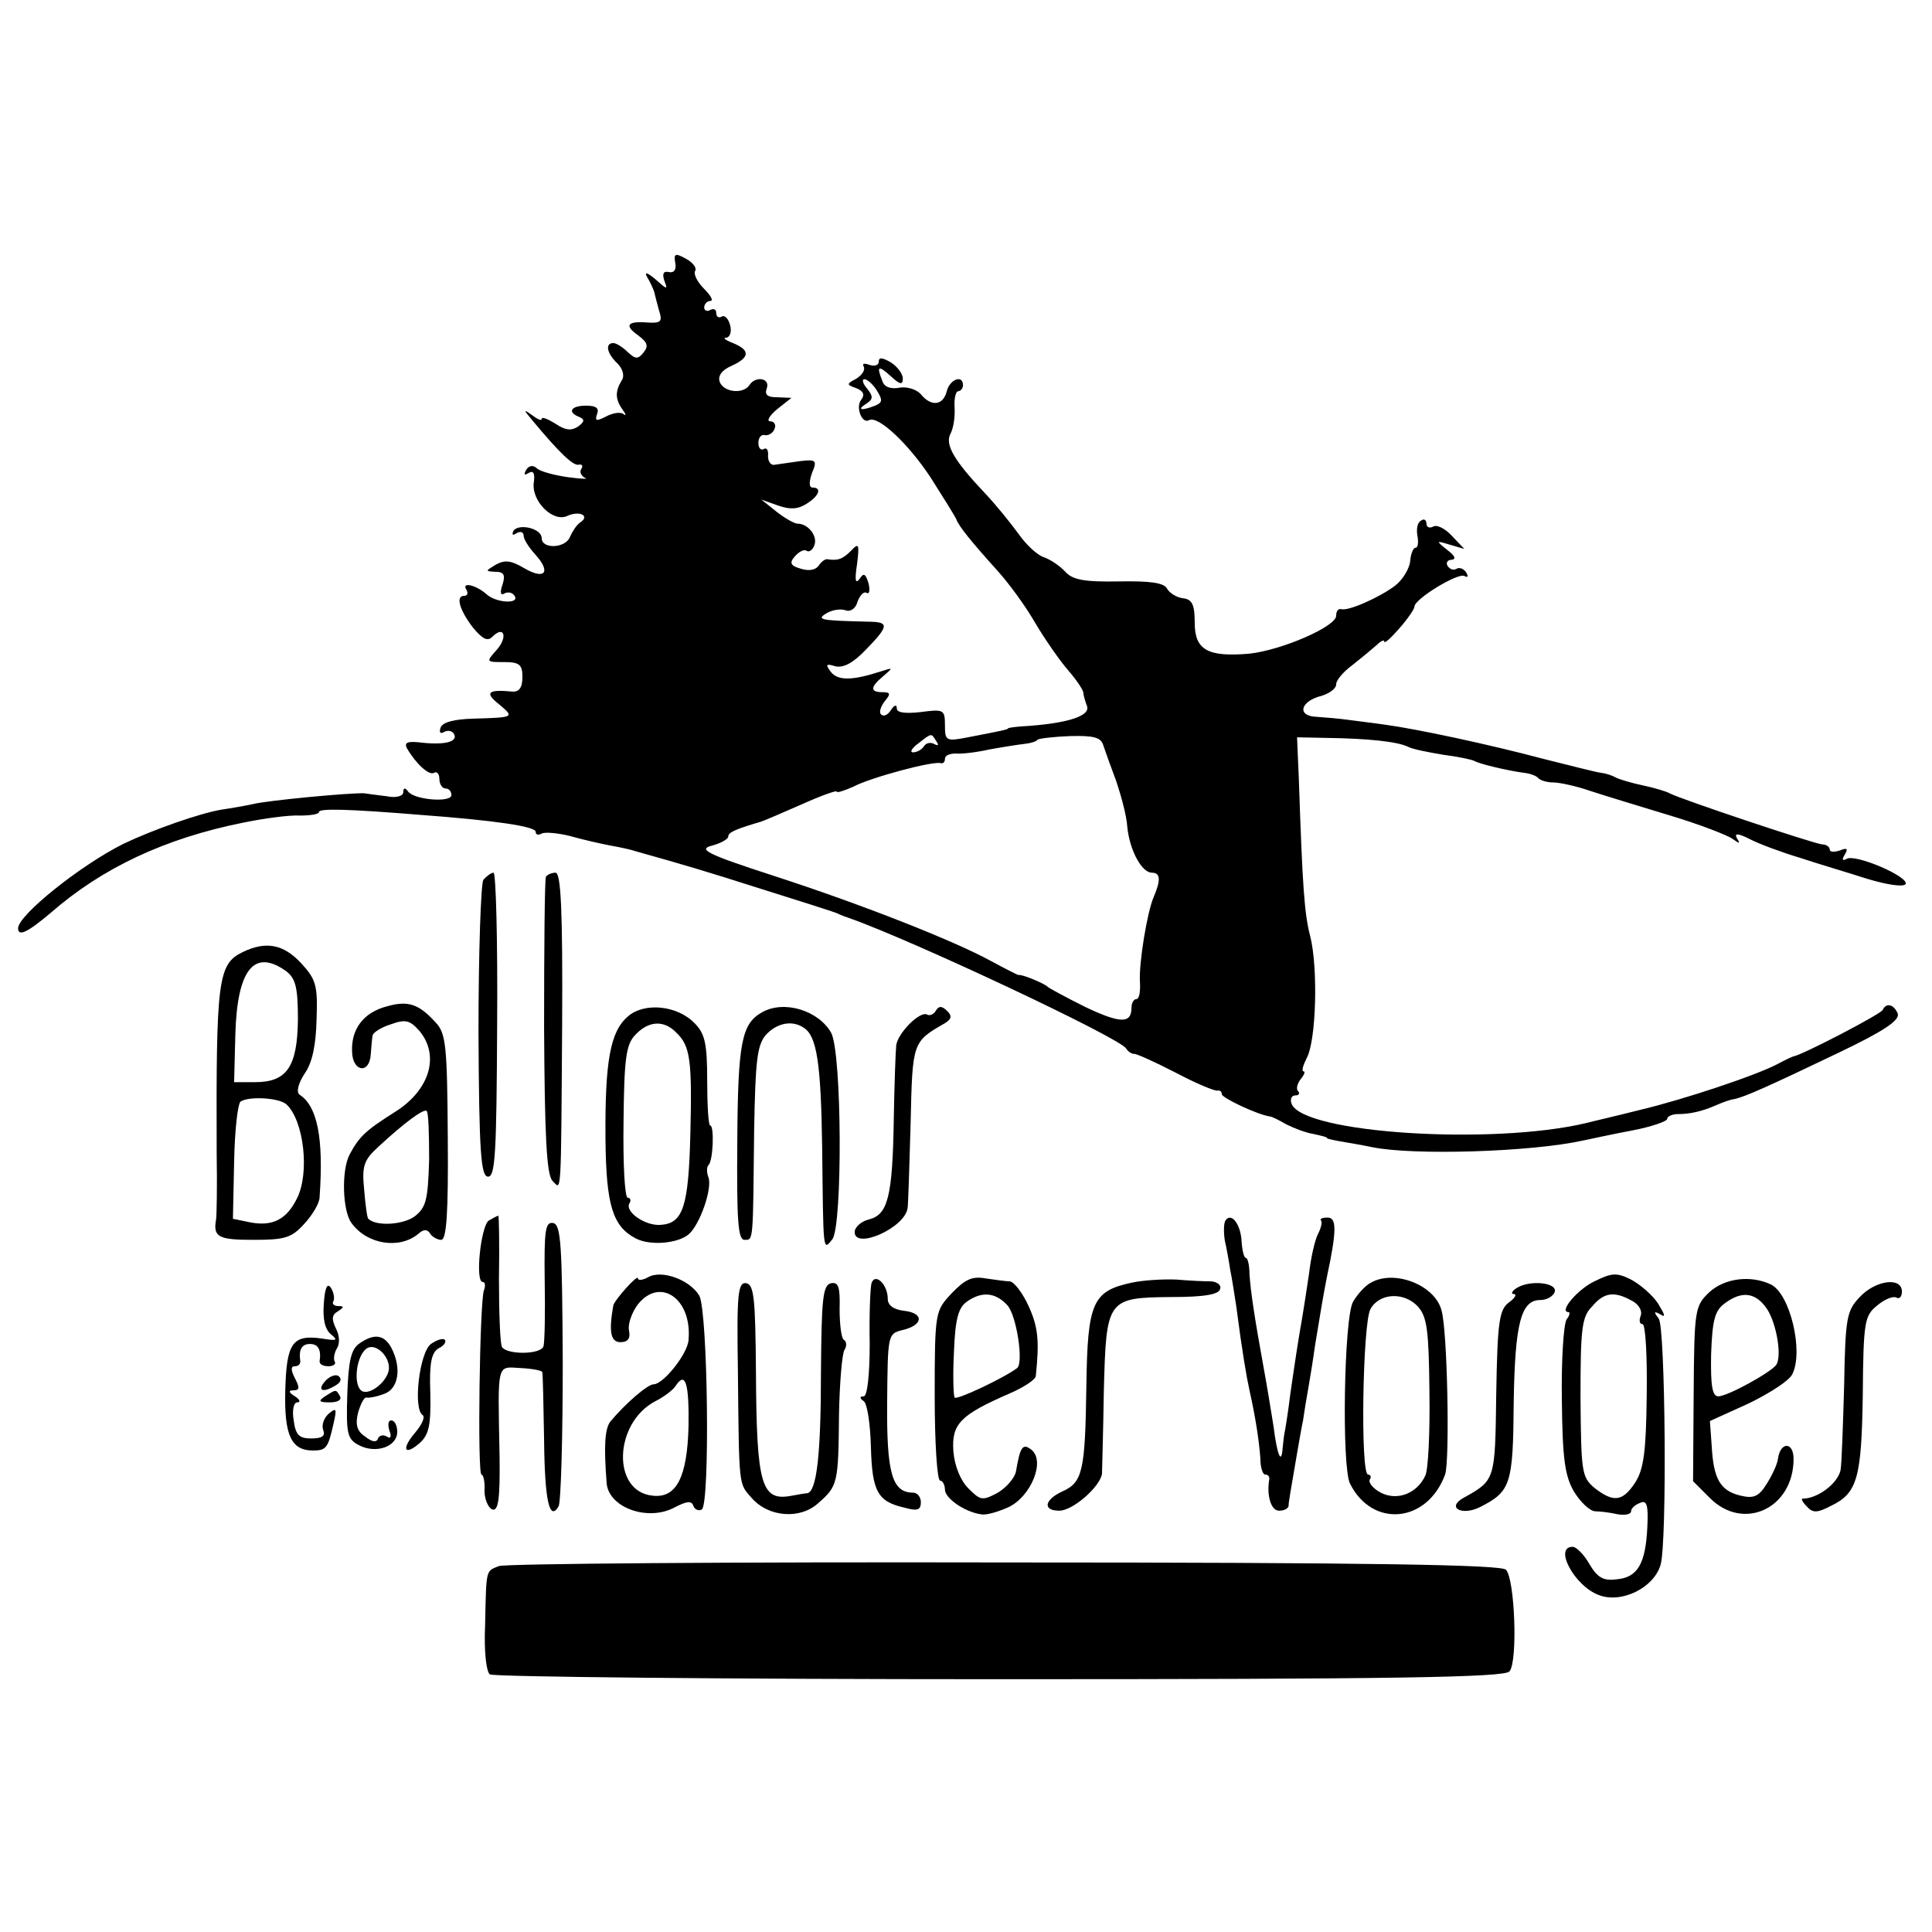 <?xml version="1.0" standalone="no"?>
<!DOCTYPE svg PUBLIC "-//W3C//DTD SVG 20010904//EN"
 "http://www.w3.org/TR/2001/REC-SVG-20010904/DTD/svg10.dtd">
<svg version="1.0" xmlns="http://www.w3.org/2000/svg"
 width="321pt" height="321pt" viewBox="0 0 321 321"
 preserveAspectRatio="xMidYMid meet">
<g transform="translate(0,321) scale(0.1,-0.1)"
fill="#000000" stroke="none">
<path d="M1122 2773 c2 -11 -2 -17 -11 -15 -9 2 -11 -3 -7 -15 6 -15 4 -14
-15 3 -13 11 -19 13 -14 4 5 -8 10 -19 12 -25 1 -5 5 -20 8 -31 6 -18 3 -21
-17 -20 -35 3 -42 -4 -18 -21 16 -12 18 -18 9 -29 -9 -11 -13 -11 -26 1 -8 8
-19 15 -24 15 -14 0 -11 -17 7 -34 9 -9 12 -21 7 -28 -11 -18 -11 -31 1 -48 6
-8 7 -12 2 -8 -5 4 -18 2 -29 -4 -16 -8 -19 -8 -15 4 4 10 -2 14 -18 14 -26 0
-32 -11 -11 -19 9 -4 8 -8 -3 -16 -11 -7 -21 -6 -37 5 -13 8 -23 12 -23 8 0
-4 -8 0 -17 7 -14 10 -13 8 2 -10 45 -54 68 -76 77 -73 5 1 7 -2 4 -7 -4 -5 0
-12 6 -15 7 -2 -5 -2 -27 1 -22 3 -45 9 -52 14 -7 7 -14 6 -19 -2 -4 -8 -3 -9
4 -5 8 5 11 0 9 -15 -5 -31 32 -68 56 -56 20 9 38 0 21 -11 -6 -4 -13 -15 -17
-24 -7 -19 -47 -21 -47 -2 0 16 -38 25 -47 12 -3 -7 -1 -8 5 -4 7 4 12 2 12
-4 0 -6 9 -20 20 -32 26 -29 15 -42 -19 -22 -22 13 -32 14 -47 6 -18 -11 -18
-11 -1 -12 14 0 17 -5 12 -21 -5 -14 -3 -19 3 -15 6 3 13 2 17 -4 9 -14 -31
-12 -47 3 -17 15 -42 21 -33 7 3 -5 2 -10 -4 -10 -14 0 -8 -23 15 -53 16 -19
24 -23 32 -15 20 20 26 -1 7 -22 -18 -20 -17 -20 12 -20 26 0 31 -4 31 -25 0
-18 -6 -25 -17 -24 -41 4 -46 -2 -22 -21 26 -22 26 -22 -43 -24 -32 -1 -51 -6
-54 -15 -3 -8 0 -11 6 -7 6 3 13 2 16 -3 8 -13 -14 -19 -52 -15 -24 3 -31 1
-26 -9 15 -26 37 -46 45 -41 5 3 9 -2 9 -10 0 -9 5 -16 10 -16 6 0 10 -5 10
-11 0 -13 -62 -8 -72 6 -5 7 -8 6 -8 -1 0 -7 -12 -10 -27 -7 -16 2 -32 4 -38
5 -24 1 -162 -12 -185 -18 -14 -3 -37 -7 -51 -9 -37 -6 -116 -34 -164 -57 -72
-36 -174 -118 -175 -140 0 -15 16 -7 55 26 85 74 189 123 318 149 34 7 77 13
95 12 17 0 32 2 32 6 0 6 48 5 170 -5 121 -9 190 -19 190 -28 0 -5 4 -6 10 -3
5 3 27 1 47 -4 21 -6 52 -13 68 -16 17 -3 35 -7 40 -9 82 -23 116 -33 210 -63
61 -19 117 -37 125 -40 8 -4 17 -7 20 -8 103 -36 450 -199 461 -217 3 -5 9 -9
13 -9 3 1 34 -13 69 -31 34 -18 65 -31 70 -30 4 1 7 -2 7 -6 0 -6 59 -34 80
-37 3 0 15 -6 27 -13 12 -6 32 -14 45 -16 13 -3 23 -5 23 -7 0 -1 9 -3 20 -5
11 -2 36 -6 55 -10 68 -14 264 -8 350 11 14 3 51 11 83 17 31 6 57 15 57 19 0
4 8 8 18 8 19 0 39 4 64 15 9 4 22 9 30 10 18 4 56 21 175 78 73 35 100 53 96
64 -6 15 -19 19 -25 6 -3 -7 -136 -76 -148 -77 -3 -1 -14 -6 -25 -12 -35 -19
-158 -60 -230 -77 -39 -10 -79 -19 -90 -22 -156 -37 -470 -17 -489 32 -3 8 0
14 6 14 6 0 8 3 5 7 -4 3 -2 12 4 20 6 7 8 13 5 13 -4 0 -1 10 5 22 16 29 19
150 6 202 -10 38 -13 84 -19 261 l-3 70 50 -1 c68 -1 117 -6 135 -15 8 -4 34
-9 58 -13 24 -3 47 -8 51 -10 8 -5 54 -16 83 -20 10 -1 21 -5 24 -9 4 -4 15
-7 25 -7 10 0 38 -6 61 -14 24 -8 84 -26 133 -41 50 -15 96 -33 104 -39 11 -8
13 -8 7 1 -5 9 1 9 21 -1 15 -8 53 -22 83 -31 30 -10 81 -25 112 -35 33 -10
60 -14 64 -9 7 12 -84 51 -98 42 -7 -4 -8 -1 -3 7 6 10 4 12 -8 7 -10 -3 -17
-3 -17 2 0 4 -6 8 -12 8 -14 1 -238 76 -254 85 -5 3 -25 9 -44 13 -19 4 -39
10 -45 13 -5 3 -16 7 -25 8 -8 1 -51 12 -95 23 -94 25 -212 50 -264 57 -20 3
-47 6 -61 8 -14 2 -37 4 -52 5 -34 1 -28 26 8 35 13 4 24 12 24 19 0 7 12 21
27 32 14 11 32 26 40 33 7 7 13 10 13 6 0 -4 11 6 25 22 14 16 25 32 25 36 0
13 73 57 83 51 6 -3 7 -1 3 6 -4 6 -11 9 -16 6 -5 -3 -11 -1 -15 5 -3 5 0 10
7 10 8 1 5 7 -7 16 -20 16 -19 16 4 9 l24 -7 -21 22 c-11 12 -25 19 -31 15 -6
-3 -11 -1 -11 5 0 6 -4 9 -9 5 -6 -3 -8 -14 -6 -25 2 -11 1 -20 -3 -20 -4 0
-8 -10 -9 -22 -1 -12 -12 -31 -25 -41 -25 -19 -78 -43 -90 -39 -5 1 -8 -4 -8
-11 0 -18 -90 -57 -144 -63 -69 -6 -91 6 -91 51 0 30 -4 39 -19 41 -11 1 -23
9 -27 16 -5 10 -29 13 -81 12 -58 -1 -76 3 -88 16 -8 9 -24 20 -35 24 -11 3
-30 21 -42 38 -13 18 -38 49 -56 68 -52 55 -67 81 -58 99 5 9 8 28 7 44 -1 15
2 27 6 27 4 0 8 5 8 10 0 18 -22 10 -27 -10 -6 -24 -26 -26 -43 -5 -7 8 -23
13 -35 11 -15 -3 -26 1 -29 11 -10 25 -7 27 14 8 15 -14 20 -15 20 -4 0 8 -9
20 -20 27 -14 8 -20 9 -20 1 0 -6 -7 -8 -16 -5 -8 3 -12 2 -9 -3 3 -6 -3 -14
-12 -20 -17 -9 -17 -10 0 -16 12 -5 14 -11 8 -19 -10 -12 1 -41 13 -34 15 8
65 -39 102 -95 21 -33 41 -65 43 -70 4 -11 23 -35 69 -86 18 -20 46 -58 62
-86 16 -27 41 -63 55 -79 14 -16 25 -33 25 -37 0 -4 3 -14 6 -22 6 -16 -30
-28 -96 -33 -19 -1 -35 -3 -35 -4 0 -2 -10 -4 -67 -15 -36 -7 -38 -6 -38 20 0
26 -2 27 -40 22 -27 -3 -40 -1 -40 6 0 7 -4 6 -10 -3 -5 -8 -12 -11 -16 -7 -4
3 -1 13 6 22 10 12 10 15 -4 15 -21 0 -20 9 2 27 16 14 16 14 -3 8 -49 -16
-72 -16 -84 -2 -10 13 -9 15 7 10 14 -3 30 6 51 28 37 38 38 45 9 46 -84 2
-93 3 -75 14 10 6 24 8 32 5 8 -3 17 3 20 15 4 10 10 17 15 14 4 -3 6 4 3 16
-5 16 -8 18 -15 7 -7 -9 -8 -1 -4 25 4 33 3 36 -10 22 -14 -14 -22 -17 -40
-14 -4 0 -10 -5 -14 -11 -5 -7 -16 -9 -29 -5 -18 5 -20 10 -10 21 6 7 15 12
19 9 4 -3 10 1 13 9 6 15 -10 36 -28 36 -5 0 -21 9 -35 20 l-25 20 28 -10 c20
-7 33 -6 47 3 21 13 26 27 10 27 -6 0 -6 9 -1 24 9 21 7 23 -19 20 -15 -2 -34
-5 -42 -6 -7 -2 -12 5 -12 14 1 10 -2 15 -7 12 -5 -3 -9 2 -9 10 0 9 5 15 11
13 6 -1 14 4 16 11 3 6 -1 12 -7 12 -7 0 -2 9 11 20 l24 19 -24 1 c-16 0 -21
4 -17 15 6 17 -19 21 -29 5 -10 -15 -42 -12 -49 5 -4 10 3 20 19 27 31 14 32
26 3 38 -13 5 -18 9 -11 9 6 1 9 10 6 21 -3 11 -9 17 -14 14 -5 -3 -9 0 -9 6
0 6 -4 8 -10 5 -5 -3 -10 -1 -10 4 0 6 5 11 10 11 6 0 1 9 -10 20 -12 12 -18
25 -15 30 3 5 -4 14 -15 20 -18 10 -21 9 -18 -7z m335 -212 c10 -16 9 -20 -3
-25 -23 -9 -31 -7 -15 3 12 8 12 12 2 25 -8 9 -9 16 -5 16 5 0 15 -9 21 -19z
m99 -583 c4 -6 3 -8 -4 -4 -6 3 -13 2 -17 -4 -3 -5 -11 -10 -18 -10 -6 0 -2 7
9 15 23 18 21 17 30 3z m277 -6 c3 -9 13 -37 22 -61 8 -24 17 -57 18 -75 4
-39 24 -76 41 -76 14 0 15 -12 3 -40 -11 -25 -25 -111 -23 -141 1 -16 -1 -29
-6 -29 -4 0 -8 -6 -8 -14 0 -27 -18 -27 -77 1 -32 16 -60 31 -63 34 -5 5 -43
21 -48 19 -1 0 -21 10 -45 23 -62 34 -214 94 -362 142 -111 36 -126 44 -102
50 15 4 27 11 27 15 0 7 11 12 55 25 6 2 36 15 68 29 31 14 57 23 57 21 0 -3
12 1 28 8 28 15 132 43 145 39 4 -1 7 2 7 7 0 6 8 9 18 9 9 -1 35 2 57 7 22 4
48 8 57 9 10 1 20 4 22 7 2 2 27 5 54 6 39 1 51 -2 55 -15z"/>
<path d="M803 1748 c-4 -7 -8 -121 -8 -253 1 -201 4 -240 16 -240 12 0 14 40
15 253 1 138 -2 252 -6 252 -4 0 -12 -6 -17 -12z"/>
<path d="M907 1753 c-2 -5 -3 -117 -3 -250 1 -179 4 -245 14 -255 15 -15 14
-35 16 262 1 187 -2 250 -11 250 -6 0 -14 -3 -16 -7z"/>
<path d="M403 1628 c-41 -20 -44 -46 -43 -334 1 -55 0 -105 -1 -110 -5 -29 3
-34 61 -34 53 0 64 3 85 26 14 15 26 35 26 45 7 99 -4 151 -33 170 -6 4 -3 18
8 35 13 18 19 48 20 91 2 56 -1 66 -26 93 -29 31 -58 37 -97 18z m73 -32 c15
-12 19 -26 19 -80 -1 -78 -18 -104 -71 -104 l-35 0 2 79 c3 108 31 144 85 105z
m0 -221 c29 -27 39 -115 17 -157 -17 -34 -40 -46 -77 -39 l-29 6 2 95 c1 52 6
97 11 100 15 9 64 6 76 -5z"/>
<path d="M643 1538 c-39 -10 -60 -38 -58 -76 1 -33 29 -37 31 -4 1 12 2 26 3
31 0 5 14 14 30 19 25 9 32 7 48 -11 34 -41 17 -98 -40 -134 -49 -31 -60 -41
-76 -71 -14 -26 -12 -94 3 -114 26 -36 80 -44 111 -18 9 8 15 8 20 0 3 -5 12
-10 18 -10 9 0 12 45 11 170 -1 152 -3 173 -20 191 -28 31 -46 37 -81 27z m70
-255 c-2 -67 -5 -79 -24 -94 -19 -14 -64 -17 -77 -4 -2 1 -5 24 -7 49 -4 39 0
49 23 70 44 41 77 65 81 60 3 -3 4 -39 4 -81z"/>
<path d="M1043 1521 c-29 -25 -38 -74 -37 -203 1 -111 12 -146 51 -166 24 -12
69 -8 87 7 19 16 40 77 33 95 -3 8 -3 17 0 20 8 7 10 66 3 66 -3 0 -5 34 -5
75 0 62 -4 78 -21 95 -29 30 -84 35 -111 11z m81 -27 c23 -22 26 -46 23 -169
-3 -119 -12 -147 -48 -150 -26 -3 -62 22 -53 36 3 5 1 9 -3 9 -5 0 -8 56 -7
125 1 105 4 129 19 145 22 24 48 26 69 4z"/>
<path d="M1266 1528 c-34 -19 -40 -51 -41 -215 -1 -130 1 -163 12 -163 15 0
14 -5 16 182 2 115 5 141 19 158 18 20 44 26 64 12 21 -14 28 -58 30 -197 2
-177 1 -174 17 -154 17 23 16 309 -2 343 -21 37 -78 55 -115 34z"/>
<path d="M1555 1531 c-3 -6 -10 -9 -14 -7 -12 8 -51 -32 -52 -52 -1 -9 -3 -64
-4 -122 -2 -129 -10 -158 -41 -166 -13 -3 -24 -13 -24 -21 0 -30 84 7 88 40 1
6 3 70 5 141 3 135 3 135 57 166 11 7 12 12 4 20 -9 9 -14 9 -19 1z"/>
<path d="M812 1182 c-13 -9 -23 -102 -10 -102 4 0 5 -6 2 -14 -7 -19 -11 -306
-4 -306 3 0 6 -12 5 -27 0 -14 6 -28 13 -31 10 -3 13 17 12 90 -3 157 -5 147
35 145 19 -1 36 -4 36 -7 1 -3 2 -53 3 -112 1 -102 9 -136 24 -111 4 6 7 114
7 240 -1 197 -3 228 -16 231 -13 2 -15 -12 -14 -95 1 -54 0 -103 -2 -110 -5
-14 -61 -14 -69 -1 -3 5 -5 56 -5 114 1 57 0 104 -1 104 -2 0 -9 -4 -16 -8z"/>
<path d="M2036 1182 c-3 -5 -3 -20 -1 -33 3 -13 7 -35 9 -49 3 -14 7 -41 10
-60 10 -77 17 -117 22 -140 11 -49 16 -86 18 -112 0 -16 4 -28 8 -28 5 0 7 -3
7 -7 -5 -28 3 -53 16 -53 8 0 15 3 16 8 0 7 3 22 14 87 3 17 7 41 10 55 2 14
6 39 9 55 3 17 8 48 11 70 9 55 14 85 20 115 16 75 16 97 1 97 -9 0 -14 -2
-11 -5 2 -3 0 -12 -5 -22 -5 -9 -12 -39 -15 -66 -4 -27 -9 -59 -11 -71 -7 -40
-11 -66 -20 -128 -4 -33 -9 -63 -10 -67 -1 -5 -2 -16 -3 -25 -2 -27 -9 -11
-15 37 -4 25 -11 68 -16 95 -16 88 -22 129 -24 158 0 15 -3 27 -6 27 -3 0 -6
12 -7 26 -1 29 -17 51 -27 36z"/>
<path d="M1077 1088 c-9 -5 -17 -6 -17 -2 0 8 -39 -36 -41 -45 -8 -45 -4 -61
12 -61 12 0 17 6 14 20 -2 10 5 30 15 43 37 46 90 9 84 -59 -1 -23 -42 -74
-58 -74 -10 0 -47 -32 -72 -62 -9 -12 -11 -40 -6 -103 4 -40 68 -63 112 -40
21 11 29 12 32 3 2 -6 9 -9 14 -6 14 9 10 328 -4 355 -15 26 -62 44 -85 31z
m67 -247 c-2 -85 -20 -121 -60 -116 -68 7 -64 121 5 157 14 7 30 19 34 26 16
24 22 3 21 -67z"/>
<path d="M2651 1082 c-29 -13 -62 -52 -45 -52 3 0 2 -6 -3 -12 -5 -7 -9 -67
-8 -133 1 -99 5 -127 20 -153 11 -18 26 -32 35 -33 8 0 25 -2 38 -5 12 -2 22
0 22 5 0 5 7 11 15 14 11 5 14 -3 12 -41 -3 -60 -16 -83 -51 -86 -22 -3 -32 3
-45 25 -9 16 -22 29 -28 29 -32 0 3 -65 43 -80 38 -15 92 12 103 50 11 35 8
395 -3 409 -9 12 -8 13 3 7 9 -6 7 0 -4 18 -9 14 -30 32 -45 40 -24 12 -32 11
-59 -2z m60 -33 c12 -6 18 -17 15 -25 -3 -8 -2 -14 3 -14 5 0 8 -53 7 -118 -1
-94 -5 -123 -19 -145 -21 -32 -36 -34 -68 -9 -21 18 -22 26 -23 150 0 114 2
134 19 151 20 24 37 26 66 10z"/>
<path d="M1448 1078 c-2 -7 -4 -52 -3 -100 0 -53 -4 -88 -10 -88 -7 0 -7 -3 0
-8 6 -4 11 -38 12 -76 2 -74 11 -91 56 -101 21 -6 27 -4 27 9 0 9 -6 16 -13
16 -35 0 -44 33 -43 150 1 112 1 114 25 120 35 8 37 28 4 32 -18 2 -28 9 -28
20 0 24 -21 44 -27 26z"/>
<path d="M1581 1061 c-27 -29 -28 -30 -28 -170 0 -78 4 -141 9 -141 4 0 8 -7
8 -15 0 -14 32 -37 60 -41 8 -2 28 4 46 12 37 18 61 76 38 95 -15 12 -19 5
-26 -36 -2 -10 -15 -26 -30 -35 -26 -14 -29 -13 -49 7 -13 13 -23 37 -25 62
-3 45 11 60 94 96 23 10 43 23 43 29 6 58 4 81 -12 116 -10 22 -24 40 -31 41
-7 0 -26 3 -41 5 -22 4 -34 -2 -56 -25z m93 -20 c15 -17 27 -95 16 -104 -21
-16 -101 -54 -104 -49 -2 4 -3 38 -1 76 2 53 7 73 21 83 25 18 48 16 68 -6z"/>
<path d="M1881 1079 c-66 -14 -74 -33 -76 -171 -2 -142 -6 -161 -40 -176 -30
-14 -33 -32 -5 -32 23 0 69 41 71 62 0 7 2 68 3 136 4 154 5 156 113 157 52 0
78 4 80 13 3 6 -4 12 -14 13 -10 0 -36 1 -58 3 -22 1 -55 -1 -74 -5z"/>
<path d="M2278 1079 c-10 -5 -23 -20 -30 -32 -15 -27 -19 -274 -5 -302 37 -74
128 -66 158 15 8 22 4 240 -6 273 -11 42 -78 68 -117 46z m78 -40 c15 -17 18
-39 19 -142 1 -67 -2 -130 -7 -139 -14 -30 -47 -42 -74 -28 -13 7 -21 17 -18
22 3 4 1 8 -3 8 -13 0 -9 252 4 275 15 27 56 29 79 4z"/>
<path d="M2840 1063 c-24 -23 -25 -28 -26 -169 l-1 -145 28 -28 c56 -56 139
-17 139 65 0 29 -22 29 -26 0 -1 -9 -10 -28 -19 -42 -13 -21 -22 -24 -43 -19
-34 8 -45 28 -48 82 l-3 42 64 29 c35 17 68 38 73 49 19 38 -4 134 -36 149
-34 16 -77 10 -102 -13z m96 -28 c16 -25 25 -79 15 -93 -10 -13 -81 -52 -96
-52 -10 0 -13 17 -12 70 2 56 6 72 22 84 29 22 52 19 71 -9z"/>
<path d="M538 1044 c-2 -26 2 -43 12 -51 12 -10 10 -11 -15 -7 -49 7 -59 -7
-61 -86 -2 -75 10 -100 46 -100 22 0 25 4 34 44 6 26 5 28 -8 17 -8 -7 -12
-19 -9 -27 4 -10 -2 -14 -20 -14 -20 0 -26 6 -29 30 -3 17 0 30 6 30 6 0 4 5
-4 10 -11 7 -11 10 -2 10 10 0 10 5 2 20 -7 14 -7 20 0 20 5 0 9 3 9 8 -3 19
2 29 16 29 14 0 19 -10 16 -29 0 -5 6 -8 15 -8 8 0 13 4 10 8 -2 4 -1 14 4 22
5 8 4 22 -2 33 -7 15 -7 22 3 28 11 7 11 9 1 9 -7 0 -11 4 -8 8 2 4 1 14 -4
22 -6 9 -10 2 -12 -26z"/>
<path d="M1226 933 c2 -196 1 -187 23 -212 28 -32 81 -36 111 -8 32 28 33 33
34 147 1 52 5 100 9 107 4 6 4 14 -1 17 -4 2 -7 25 -7 51 1 37 -2 45 -14 43
-14 -3 -16 -25 -17 -148 0 -136 -7 -199 -23 -201 -3 0 -14 -2 -25 -4 -51 -10
-59 16 -60 205 -1 122 -3 145 -16 148 -14 2 -16 -17 -14 -145z"/>
<path d="M2520 1070 c-8 -5 -10 -10 -5 -10 6 0 2 -7 -8 -14 -16 -12 -19 -32
-21 -151 -2 -145 -1 -144 -55 -174 -28 -16 -2 -30 28 -15 51 26 55 37 56 173
2 132 12 171 44 171 11 0 21 6 24 13 6 16 -41 21 -63 7z"/>
<path d="M3090 1055 c-22 -23 -24 -35 -26 -148 -2 -67 -4 -130 -6 -140 -5 -22
-38 -47 -63 -47 -3 0 0 -6 7 -13 10 -11 17 -11 40 1 44 21 51 46 53 185 1 122
3 131 24 148 13 11 27 16 32 13 5 -3 9 2 9 10 0 25 -44 19 -70 -9z"/>
<path d="M596 977 c-13 -10 -17 -29 -19 -84 -2 -65 0 -74 19 -84 28 -15 64 -3
64 22 0 10 -4 19 -10 19 -5 0 -6 -7 -3 -17 4 -10 2 -14 -4 -10 -6 4 -13 2 -15
-3 -2 -7 -10 -6 -21 3 -14 9 -17 20 -12 40 4 14 10 26 14 25 3 -1 16 1 29 6
24 8 30 43 12 77 -12 22 -29 24 -54 6z m50 -43 c-3 -20 -32 -43 -45 -35 -15
10 -9 60 9 71 15 9 39 -15 36 -36z"/>
<path d="M716 977 c-19 -14 -30 -107 -14 -118 5 -3 -1 -16 -12 -29 -24 -28
-18 -40 8 -17 15 14 18 30 17 82 -2 51 2 68 14 75 9 4 13 11 10 14 -3 3 -13 0
-23 -7z"/>
<path d="M540 915 c-14 -16 -3 -20 19 -6 8 5 9 11 3 15 -5 3 -15 -1 -22 -9z"/>
<path d="M540 890 c-12 -8 -10 -10 8 -10 13 0 20 4 17 10 -7 12 -6 12 -25 0z"/>
<path d="M829 608 c-22 -9 -21 -3 -23 -98 -2 -44 2 -78 8 -82 6 -4 387 -8 847
-8 657 0 839 3 847 13 14 16 9 154 -6 169 -8 8 -216 12 -832 12 -452 1 -830
-2 -841 -6z"/>
</g>
</svg>
